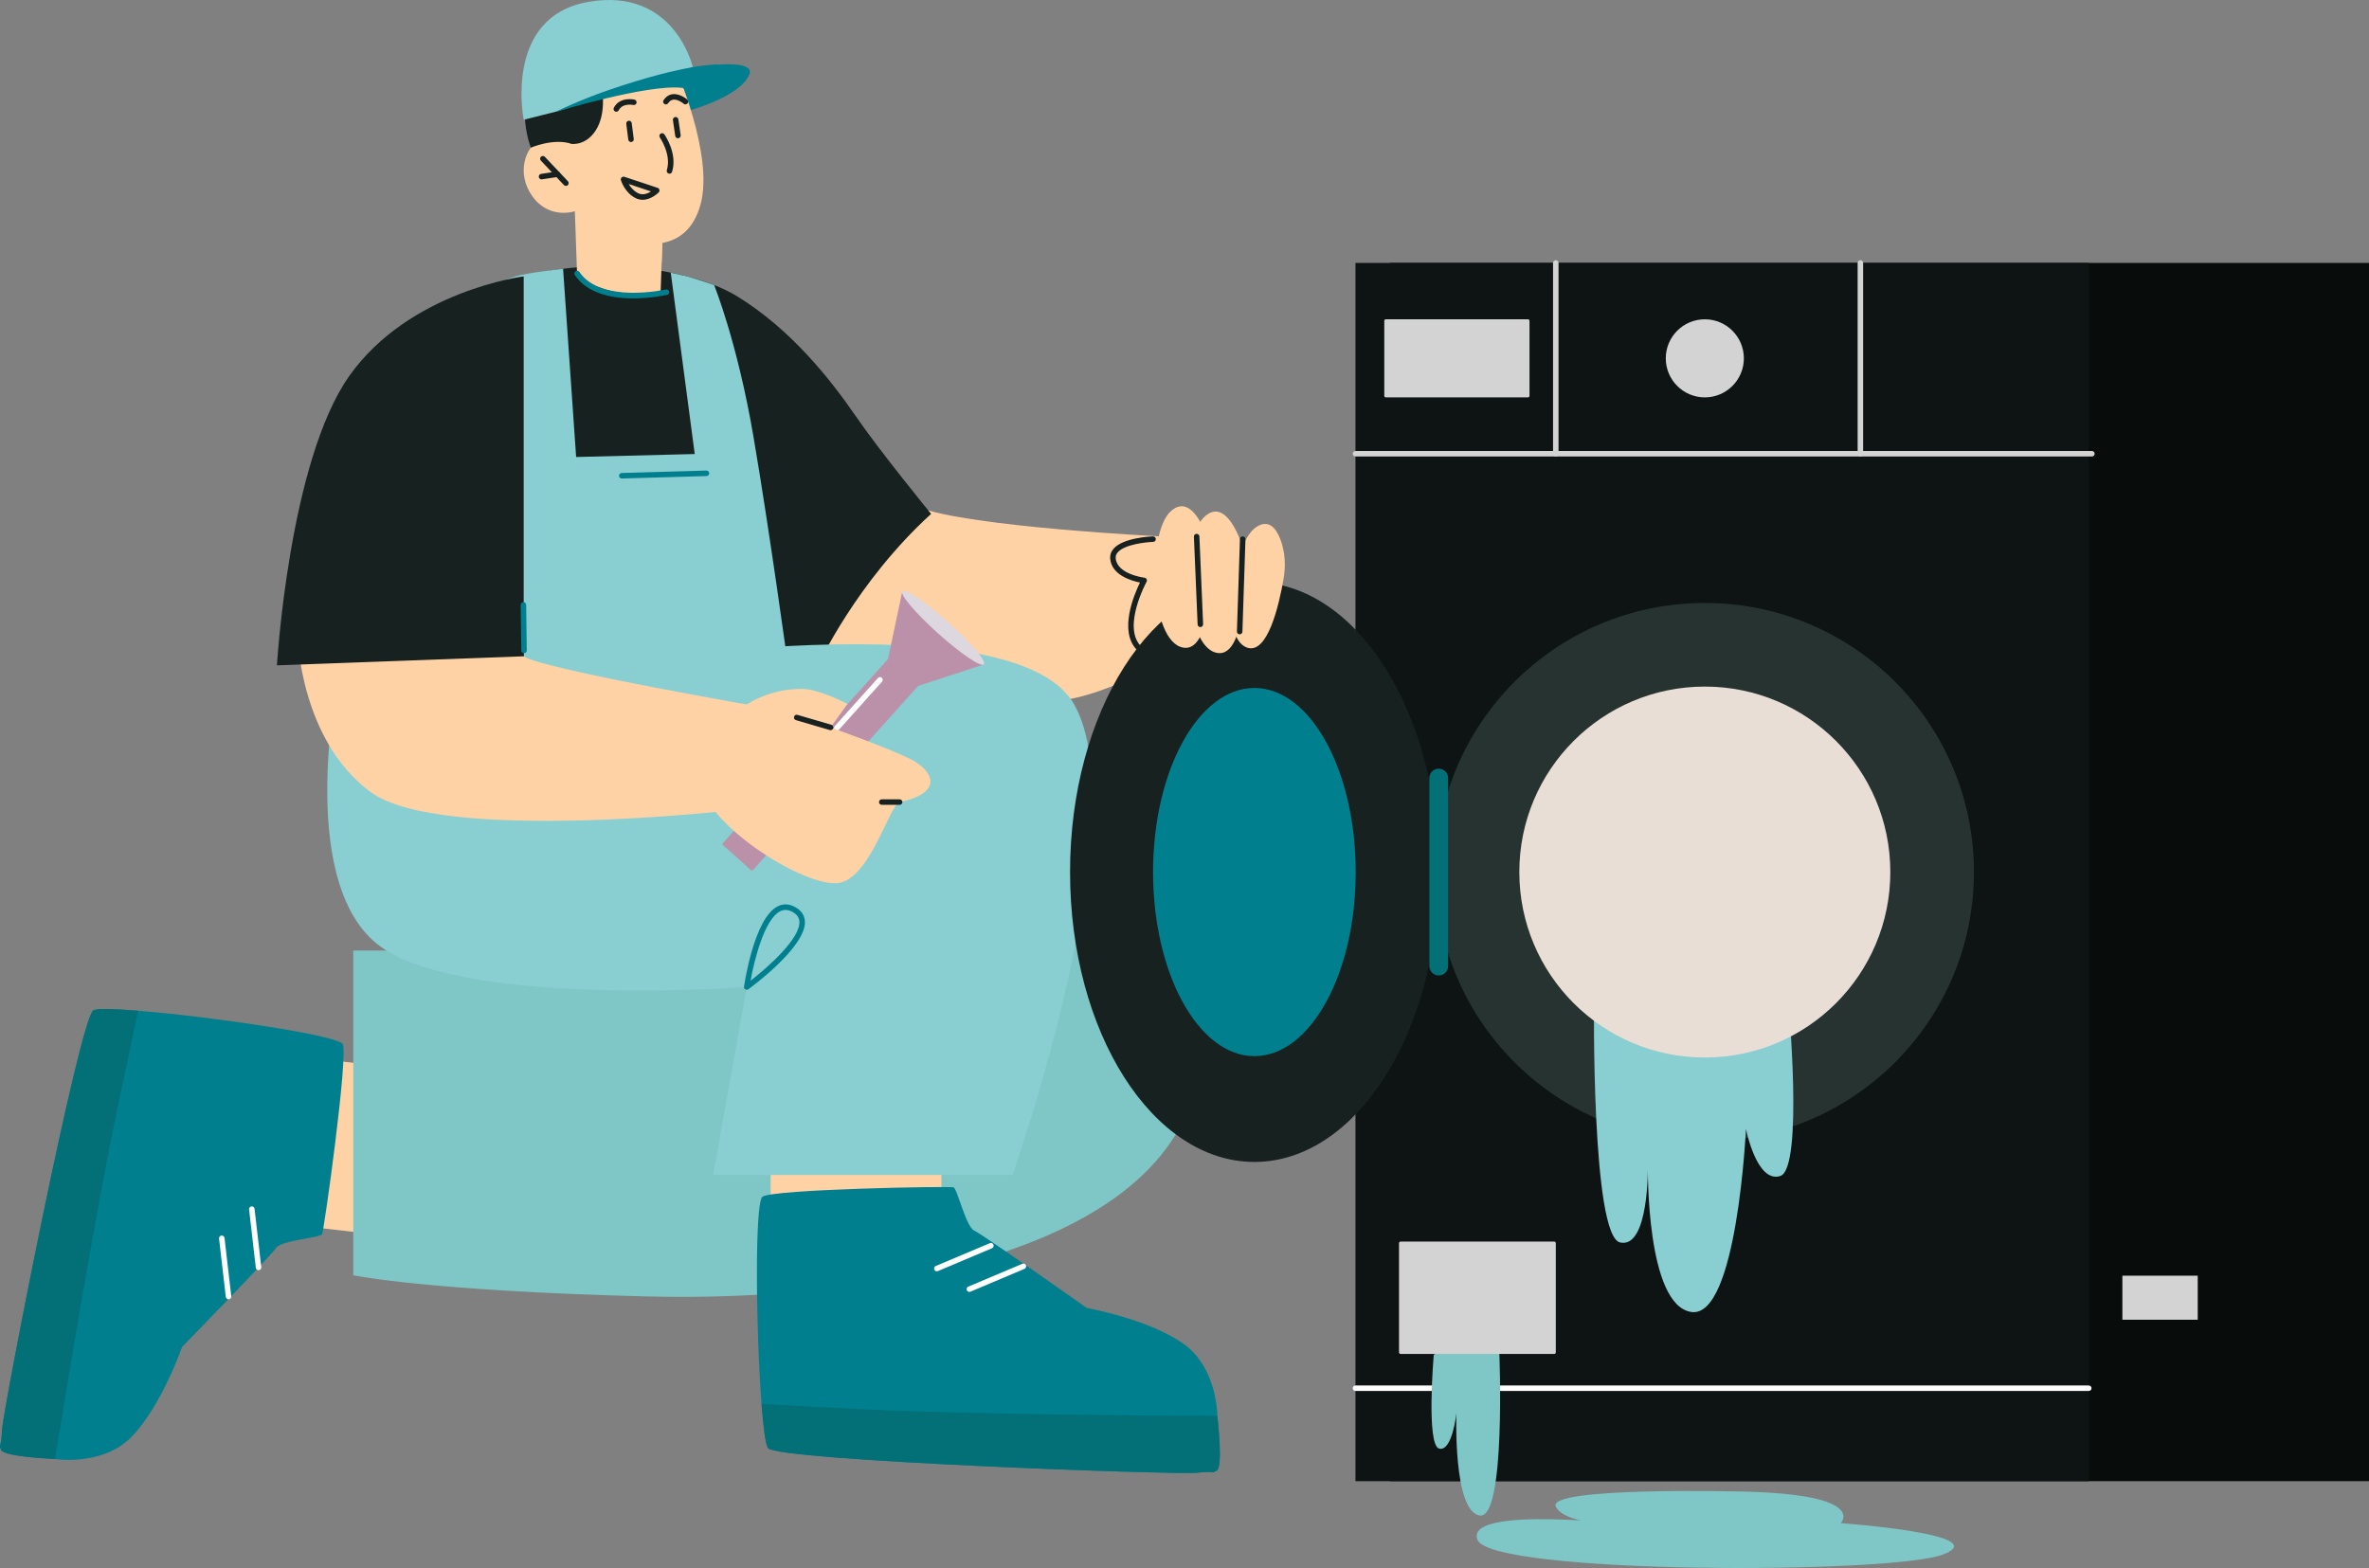 <svg xmlns="http://www.w3.org/2000/svg" id="Layer_1" data-name="Layer 1" viewBox="0 0 2448.87 1621.15"><rect x="0" y="0" width="2448.87" height="1621.15" fill="#808080" stroke="none"/><defs><style>      .cls-1 {        fill: #036f77;      }      .cls-2 {        fill: #007f8f;      }      .cls-3 {        fill: #e8ded6;      }      .cls-4 {        fill: #f48462;      }      .cls-5 {        fill: #fff;      }      .cls-6 {        fill: #ffd2a6;      }      .cls-7 {        fill: #89ced1;      }      .cls-8 {        fill: #ba91a8;      }      .cls-9 {        fill: #ddd7e0;      }      .cls-10 {        fill: #d3d3d3;      }      .cls-11 {        fill: #172120;      }      .cls-12 {        fill: #080c0b;      }      .cls-13 {        fill: #0d1413;      }      .cls-14 {        fill: #7fc6c6;      }      .cls-15 {        fill: #263331;      }    </style></defs><path class="cls-2" d="m693.22,119.41s68.31-14.5,81.03-41.57c12.73-27.07-116.59,2.68-116.59,2.68l35.55,38.89Z"></path><path class="cls-4" d="m1311.89,712.25s-110.11-7.69-134.8-42.46c-24.69-34.77,41.14-92.1,41.14-92.1l80.88,14.54,12.78,120.01Z"></path><path class="cls-6" d="m1203.21,554.74s-200.62-9.61-254.56-30.55c-53.94-20.94-134.29,91.37-134.29,91.37l31.27,93.36s124.59,26.97,241.56,16.58c67.66-6.01,135.54-55.99,135.54-55.99l-19.52-114.77Z"></path><polygon class="cls-6" points="389.42 1276.32 312.25 1267.6 331.73 1095.07 418.11 1104.82 389.42 1276.32"></polygon><path class="cls-14" d="m1094.09,880.27s164.63,34.32,146.94,215.67c-19.66,201.53-342.78,250.24-571.72,244.46-228.95-5.78-304.13-21.92-304.13-21.92v-335.71h150.36l578.55-102.49Z"></path><path class="cls-11" d="m962.49,531.3s-52.2-63.69-77.9-101.08c-25.71-37.39-67-90.02-123.09-124.18-56.09-34.16-196.32-51.48-292.14,10.94-95.82,62.41-140.23,146.5-156.58,237.67-16.36,91.17,0,123.89,0,123.89h276.93l255.93,9.35s39.26-85.81,116.85-156.58Z"></path><path class="cls-6" d="m685.26,234.91v1.86l-1.33,35.07-.93,27.5s2.39,6.38-29.63,4.52c-42.91-2.66-56.86-20.99-56.86-20.99l-2.26-64.43,13.02,2.39,77.99,14.08Z"></path><path class="cls-6" d="m685.26,236.77l-1.33,35.07c-20.86-2.39-58.85-11.16-74.4-43.84-1.19-2.66-1.99-5.05-2.26-7.04l77.85,15.28.13.53Z"></path><path class="cls-6" d="m697.73,68.86s40.5,91.03,26.47,142.41c-14.03,51.39-60.81,43.63-88.84,33.9-28.03-9.73-41.12-26.79-41.12-26.79,0,0-26.06,9.03-43.69-15.14-17.63-24.17-7.06-52.13,7.81-58.62,14.87-6.49,32.67,4.16,32.67,4.16l-14.08-26.44s57.57-135.22,120.76-53.48Z"></path><polygon class="cls-6" points="973.15 1192.6 973.15 1270.26 796.64 1270.26 796.64 1183.34 973.15 1192.6"></polygon><path class="cls-2" d="m794,1497.29c10.4,12.85,423.12,27.72,443.42,25.37,20.48-2.35,13.89,1.52,20.48-2.35,6.59-3.87.59-55.11.59-55.11,0,0-.07-.46-.02-1.37-.24-7.95-2.76-52.09-35.84-75.03-36.43-25.3-99.22-36.5-99.22-36.5,0,0-107.37-75.89-116.21-79.9-8.84-4.01-17.53-43.43-21.57-44.82-3.86-1.38-186.34,1.93-197.41,9.68-8.33,5.79-6.74,140.98-1.03,214.22,1.94,24.84,4.25,42.57,6.82,45.81Z"></path><path class="cls-1" d="m794,1497.29c10.4,12.85,423.12,27.72,443.42,25.37,20.48-2.35,13.89,1.52,20.48-2.35,6.59-3.87.59-55.11.59-55.11,0,0-.07-.46-.02-1.37-69.29-.12-255.1-1.27-371.76-7.06-40.8-2.06-73.48-3.79-99.52-5.29,1.94,24.84,4.25,42.57,6.82,45.81Z"></path><path class="cls-2" d="m96.57,1044.57c-14.32,8.26-93.62,413.57-94.47,433.98-.89,20.59-3.68,13.48-.89,20.59,2.79,7.11,54.34,9.21,54.34,9.21,0,0,.46,0,1.36.19,7.89,1.01,51.88,5.43,79.71-23.65,30.69-32.02,51.58-92.29,51.58-92.29,0,0,91.76-94.17,97.11-102.27,5.34-8.1,45.64-10.52,47.64-14.29,1.97-3.59,27.27-184.34,21.35-196.49-4.42-9.13-138.19-28.73-211.41-34.55-24.84-1.97-42.71-2.47-46.31-.44Z"></path><path class="cls-1" d="m96.57,1044.57c-14.32,8.26-93.62,413.57-94.47,433.98-.89,20.59-3.68,13.48-.89,20.59,2.79,7.11,54.34,9.21,54.34,9.21,0,0,.46,0,1.36.19,10.96-68.41,41.19-251.76,65.17-366.07,8.42-39.97,15.25-71.98,20.81-97.46-24.84-1.97-42.71-2.47-46.31-.44Z"></path><path class="cls-7" d="m1046.69,1214.84s129.93-368.8,63.74-486.47c-66.19-117.67-542.34-32.54-542.34-32.54l-219.25,10.47s-44.36,215.45,48.8,275.36c93.16,59.9,374.31,38.82,374.31,38.82l-34.82,194.36h309.58Z"></path><polygon class="cls-11" points="814.36 498.82 796.62 668.03 349.76 732.29 349.76 608.48 814.36 498.82"></polygon><path class="cls-7" d="m814.36,686.74s-18.81-137.68-35.53-235.53c-16.73-97.84-40.63-156.49-40.63-156.49,0,0-20.4-7.25-29.7-9.44-9.3-2.19-15.13-3.4-15.13-3.4l24.78,187.53-122.59,3.08-13.5-194.59s-38.24,4.22-48.99,7.84l-10.75,3.62,19.05,389.18,9.59,46.96,263.41-38.75Z"></path><path class="cls-6" d="m794.22,732.29s-234.9-40.5-252.85-53.75c-42.65-31.49-233.68-19.81-233.68-19.81,0,0,2.76,106.28,75.21,160.04,72.45,53.75,376.33,18.7,376.33,18.7l35-105.17Z"></path><path class="cls-11" d="m541.36,285.74s-117.96,14.87-180.29,102.95c-62.32,88.08-74.79,299.2-74.79,299.2l255.07-9.35v-392.8Z"></path><path class="cls-11" d="m692.04,179.58c-.28,0-.56-.04-.84-.12-1.5-.47-2.34-2.06-1.88-3.56,4.98-16.08-7.08-33.55-7.2-33.72-.9-1.28-.59-3.06.69-3.96,1.27-.9,3.05-.59,3.96.69.57.8,13.8,19.9,7.98,38.68-.38,1.22-1.5,2-2.72,2Z"></path><path class="cls-11" d="m585,192.2c-.76,0-1.51-.3-2.07-.89l-23.83-25.25c-1.08-1.14-1.02-2.94.12-4.02,1.14-1.08,2.93-1.03,4.02.12l23.83,25.25c1.08,1.14,1.02,2.94-.12,4.02-.55.52-1.25.77-1.95.77Z"></path><path class="cls-11" d="m559.77,185.44c-1.38,0-2.59-1.01-2.81-2.42-.23-1.55.84-3,2.39-3.24l16.48-2.5c1.51-.2,3.01.84,3.24,2.39s-.84,3-2.39,3.24l-16.48,2.5c-.14.02-.29.03-.43.03Z"></path><path class="cls-11" d="m664.31,206.56c-2.34,0-4.8-.49-7.29-1.73-11.28-5.65-15-18-15.16-18.53-.3-1.01,0-2.11.76-2.84.76-.73,1.87-.98,2.87-.65l34.29,11.4c.93.31,1.64,1.08,1.86,2.03.23.96-.05,1.96-.73,2.66-.38.39-7.64,7.67-16.62,7.67Zm-14.41-16.3c1.92,3.25,5.02,7.14,9.67,9.47,4.93,2.47,10.05.36,13.42-1.8l-23.09-7.68Z"></path><path class="cls-11" d="m652.29,146.86c-1.41,0-2.63-1.05-2.82-2.49l-2.09-16.34c-.2-1.56.9-2.98,2.46-3.18,1.51-.23,2.98.9,3.18,2.46l2.09,16.35c.2,1.56-.9,2.98-2.46,3.18-.12.02-.24.02-.36.02Z"></path><path class="cls-11" d="m700.81,142.96c-1.39,0-2.6-1.01-2.81-2.43l-2.4-16.3c-.23-1.55.85-3,2.4-3.23,1.51-.22,3,.84,3.23,2.4l2.4,16.3c.23,1.55-.85,3-2.4,3.23-.14.02-.28.03-.42.03Z"></path><path class="cls-11" d="m637.07,115.53c-.44,0-.89-.1-1.3-.31-1.4-.72-1.95-2.43-1.23-3.83,5.96-11.59,20.63-8.55,21.27-8.42,1.53.33,2.5,1.84,2.18,3.37-.33,1.54-1.8,2.59-3.38,2.19-.43-.09-11.06-2.22-15.01,5.46-.51.98-1.5,1.54-2.53,1.54Z"></path><path class="cls-11" d="m688.32,107.91c-.56,0-1.11-.16-1.61-.49-1.3-.89-1.63-2.66-.74-3.96,2.45-3.57,5.59-5.62,9.36-6.09,7.62-.88,14.77,5.3,15.07,5.56,1.17,1.04,1.28,2.83.24,4.01-1.04,1.17-2.84,1.31-4.01.26-1.54-1.34-6.56-4.71-10.62-4.17-2.09.26-3.84,1.46-5.34,3.65-.55.8-1.45,1.23-2.35,1.23Z"></path><path class="cls-11" d="m591.04,148.78s16.23,2.29,26.43-16.81c10.53-19.73,3.66-46.79,3.66-46.79,0,0,25.23,6.69,48.91-3.6,23.68-10.3,25.68-15.21,25.68-15.21l11.06,25.44s13.47-42.9-27.9-58.17c-27.9-10.3-34.29-6.12-34.29-6.12,0,0-73.91,8.24-92.96,46.34-19.05,38.1-2.88,78.82-2.88,78.82,0,0,23.53-10.3,42.29-3.89Z"></path><path class="cls-2" d="m541.69,675.31c-1.55,0-2.83-1.25-2.84-2.8l-.64-47.02c-.02-1.57,1.23-2.87,2.8-2.88,1.76-.11,2.87,1.23,2.88,2.8l.64,47.02c.02,1.57-1.23,2.87-2.8,2.88h-.04Z"></path><path class="cls-2" d="m654.65,308.53c-21.48,0-47.31-4.63-60.45-24.22-.87-1.31-.53-3.08.77-3.95,1.32-.87,3.08-.53,3.95.77,22.2,33.09,88.68,18.3,89.35,18.15,1.52-.32,3.05.6,3.41,2.14.35,1.53-.61,3.06-2.14,3.41-1.33.3-16.52,3.69-34.9,3.69Z"></path><path class="cls-5" d="m267.26,1313.23c-1.42,0-2.66-1.07-2.82-2.52l-6.97-60.28c-.18-1.56.94-2.97,2.5-3.15,1.51-.15,2.97.93,3.15,2.5l6.97,60.28c.18,1.56-.94,2.97-2.5,3.15-.11.01-.22.02-.33.02Z"></path><path class="cls-5" d="m236.23,1343.37c-1.42,0-2.66-1.07-2.82-2.52l-6.97-60.28c-.18-1.56.94-2.97,2.5-3.15,1.44-.12,2.97.94,3.15,2.5l6.97,60.28c.18,1.56-.94,2.97-2.5,3.15-.11.01-.22.02-.33.02Z"></path><path class="cls-5" d="m968.42,1314.38c-1.11,0-2.16-.65-2.62-1.73-.61-1.45.07-3.12,1.51-3.73l55.9-23.61c1.46-.63,3.12.06,3.73,1.51.61,1.45-.07,3.12-1.51,3.73l-55.9,23.61c-.36.15-.74.22-1.11.22Z"></path><path class="cls-5" d="m1002.03,1335.69c-1.11,0-2.16-.65-2.62-1.73-.61-1.45.07-3.12,1.51-3.73l55.9-23.61c1.46-.61,3.12.07,3.73,1.51.61,1.45-.07,3.12-1.51,3.73l-55.9,23.61c-.36.15-.74.22-1.11.22Z"></path><path class="cls-2" d="m771.93,1023.32c-.51,0-1.02-.14-1.47-.41-.98-.58-1.51-1.71-1.34-2.84.41-2.89,10.47-71.03,34.96-83.09,5.81-2.86,11.9-2.52,18.13.98,6.15,3.47,9.46,8.36,9.81,14.54,1.51,26.48-55.97,68.5-58.42,70.27-.5.36-1.09.54-1.67.54Zm40.12-82.55c-1.85,0-3.67.44-5.45,1.32-16.2,7.98-26.73,49.65-30.72,71.86,18.34-14.23,51.45-43.68,50.46-61.12-.24-4.17-2.51-7.41-6.93-9.9-2.55-1.44-5-2.16-7.37-2.16Z"></path><path class="cls-2" d="m642.73,494.72c-1.54,0-2.8-1.22-2.84-2.76-.05-1.57,1.19-2.88,2.76-2.92l87.56-2.53c1.62,0,2.88,1.22,2.92,2.76.05,1.57-1.19,2.88-2.76,2.92l-87.56,2.53h-.08Z"></path><path class="cls-7" d="m716.14,69.21S697.32-13.44,608.41,1.9c-88.5,15.27-67.04,121.92-67.04,121.92l36.81-9.26,137.96-45.35Z"></path><path class="cls-2" d="m742.39,66.83s-31.09-2.03-114.65,26.78c-28.8,9.93-54.31,22.36-54.31,22.36,0,0,95.79-29.21,131.45-25.14,13.69,1.57,22.04,7.6,22.04,7.6l15.47-31.61Z"></path><rect class="cls-12" x="1436.58" y="271.84" width="1012.3" height="1259.54"></rect><rect class="cls-13" x="1401.16" y="271.84" width="758.03" height="1259.54"></rect><circle class="cls-15" cx="1762.3" cy="901.61" r="278.21"></circle><path class="cls-7" d="m1647.75,1033.41s-2.87,244.65,27.02,251.19c29.89,6.53,28.66-78.57,28.66-78.57,0,0-2.09,143.91,45.09,150.45,47.18,6.53,56.3-189.48,56.3-189.48,0,0,10.89,56.57,35.42,48.88,24.53-7.69,8.27-182.46,8.27-182.46h-200.77Z"></path><circle class="cls-3" cx="1762.3" cy="901.61" r="191.76"></circle><path class="cls-5" d="m2159.18,1438.12h-758.03c-1.57,0-2.84-1.27-2.84-2.84s1.27-2.84,2.84-2.84h758.03c1.57,0,2.84,1.27,2.84,2.84s-1.27,2.84-2.84,2.84Z"></path><path class="cls-10" d="m2162.44,471.96h-761.28c-1.57,0-2.84-1.27-2.84-2.84s1.27-2.84,2.84-2.84h761.28c1.57,0,2.84,1.27,2.84,2.84s-1.27,2.84-2.84,2.84Z"></path><path class="cls-10" d="m1608.24,471.96c-1.57,0-2.84-1.27-2.84-2.84v-197.28c0-1.57,1.27-2.84,2.84-2.84s2.84,1.27,2.84,2.84v197.28c0,1.57-1.27,2.84-2.84,2.84Z"></path><path class="cls-10" d="m1923.1,471.96c-1.57,0-2.84-1.27-2.84-2.84v-197.28c0-1.57,1.27-2.84,2.84-2.84s2.84,1.27,2.84,2.84v197.28c0,1.57-1.27,2.84-2.84,2.84Z"></path><circle class="cls-10" cx="1762.3" cy="370.48" r="40.36"></circle><rect class="cls-10" x="1430.95" y="330.12" width="150.11" height="80.72" rx="1.51" ry="1.51"></rect><rect class="cls-10" x="2193.94" y="1318.93" width="77.89" height="45.53"></rect><ellipse class="cls-11" cx="1296.69" cy="901.61" rx="190.56" ry="299.71"></ellipse><ellipse class="cls-2" cx="1296.69" cy="901.61" rx="104.75" ry="190.34"></ellipse><path class="cls-6" d="m1251.24,565.26s-16.01-59.41-41.03-36.64c-25.01,22.77-21.88,134.12,12.51,140.88,34.39,6.76,28.51-104.24,28.51-104.24Z"></path><path class="cls-6" d="m1286.28,570.72s-16.01-59.41-41.03-36.64c-25.01,22.77-21.88,134.12,12.51,140.88,34.39,6.76,28.51-104.24,28.51-104.24Z"></path><path class="cls-6" d="m1326.86,598.44c2.36-13.65,1.64-27.79-3.3-40.74-4.41-11.54-11.97-21.08-24.59-13.03-25.24,16.08-39.3,113.65-10.33,124.73,21.58,8.25,33.53-43.85,38.22-70.96Z"></path><path class="cls-11" d="m1240.83,648.32c-1.52,0-2.78-1.19-2.84-2.72l-3.83-90.74c-.07-1.57,1.15-2.89,2.72-2.96,1.62.07,2.9,1.16,2.96,2.72l3.83,90.74c.07,1.57-1.15,2.9-2.72,2.96h-.12Z"></path><path class="cls-11" d="m1281.46,655.82c-1.67-.05-2.9-1.37-2.84-2.94l3.14-95.56c.05-1.57,1.37-2.8,2.93-2.75,1.58.05,2.8,1.37,2.75,2.94l-3.14,95.56c-.05,1.54-1.31,2.75-2.84,2.75Z"></path><g><path class="cls-8" d="m828.97,656.6h41.73v262.53c0,.71-.57,1.28-1.28,1.28h-39.17c-.71,0-1.28-.57-1.28-1.28v-262.53h0Z" transform="translate(743.75 -365.92) rotate(41.89)"></path><polygon class="cls-8" points="909.36 722.16 963.22 704.55 1017.09 686.94 974.91 649.1 932.72 611.26 921.04 666.71 909.36 722.16"></polygon><path class="cls-9" d="m1017.09,686.94c-2.87,3.2-24.08-11.16-47.37-32.05-23.29-20.9-39.86-40.43-36.99-43.63,2.87-3.2,24.08,11.15,47.37,32.05,23.3,20.9,39.86,40.43,36.99,43.63Z"></path><path class="cls-5" d="m864.98,755.54c-.68,0-1.36-.24-1.9-.73-1.17-1.05-1.27-2.84-.22-4.01l44.7-49.82c1.04-1.17,2.85-1.26,4.01-.22,1.17,1.05,1.27,2.84.22,4.01l-44.7,49.82c-.56.63-1.34.94-2.12.94Z"></path></g><path class="cls-6" d="m741.87,755.12s29.96-43.1,87.34-42.87c17.57.07,46.8,15.53,46.8,15.53l-17.46,24.28s60.11,21.28,83.77,33.38c19.56,10,36.4,33.38-12.33,43.83-9.88,2.12-29.59,75.07-60.5,83.13-30.91,8.05-126.37-50.42-143.53-95.12-17.16-44.69,15.91-62.16,15.91-62.16Z"></path><path class="cls-11" d="m858.55,754.91c-.26,0-.53-.03-.8-.11l-35-10.25c-1.51-.44-2.37-2.03-1.93-3.53.44-1.51,1.98-2.4,3.53-1.93l35,10.25c1.51.44,2.37,2.02,1.93,3.53-.36,1.24-1.5,2.04-2.73,2.04Z"></path><path class="cls-11" d="m929.99,832.11h-18.49c-1.57,0-2.84-1.27-2.84-2.84s1.27-2.84,2.84-2.84h18.49c1.57,0,2.84,1.27,2.84,2.84s-1.27,2.84-2.84,2.84Z"></path><path class="cls-1" d="m1487.24,1008.54c-5.35,0-9.68-4.33-9.68-9.68v-194.5c0-5.35,4.33-9.68,9.68-9.68s9.68,4.33,9.68,9.68v194.5c0,5.35-4.34,9.68-9.68,9.68Z"></path><path class="cls-14" d="m1802.66,1542.15s-204.5-5.32-194.42,15.55c10.08,20.87,80.26,18.97,80.26,18.97,0,0-174.63-20.87-161.3,15.17,13.34,36.04,428.76,36.04,481.87,15.18,53.11-20.87-106.23-32.25-106.23-32.25,0,0,28.83-29.57-100.19-32.62Z"></path><path class="cls-14" d="m1482.08,1400.69s-7.96,93.57,5.59,97.02c13.55,3.46,17.84-36.5,17.84-36.5,0,0-3.68,100.62,23.86,105.66,27.54,5.04,20.52-167.89,20.52-167.89,0,0-43.06-12.59-67.82,1.7Z"></path><rect class="cls-10" x="1446.18" y="1283.64" width="162.07" height="116.22" rx="1.64" ry="1.64"></rect><path class="cls-11" d="m1177.09,672.64c-.74,0-1.49-.29-2.05-.87-18.84-19.6-2.45-57.64,3.38-69.49-8.8-1.75-29.08-7.59-30.76-24.3-.4-4,.79-7.61,3.54-10.75,10.13-11.57,39.41-12.62,40.65-12.66,1.62,0,2.88,1.21,2.94,2.75.05,1.57-1.18,2.88-2.75,2.94-7.77.25-29.49,2.66-36.56,10.73-1.69,1.93-2.39,4.03-2.15,6.43,1.64,16.44,29.46,19.84,29.74,19.87.94.11,1.77.68,2.21,1.52.43.84.42,1.84-.04,2.67-.25.47-25.21,46.45-6.09,66.34,1.09,1.13,1.05,2.93-.08,4.03-.55.53-1.26.79-1.97.79Z"></path></svg>